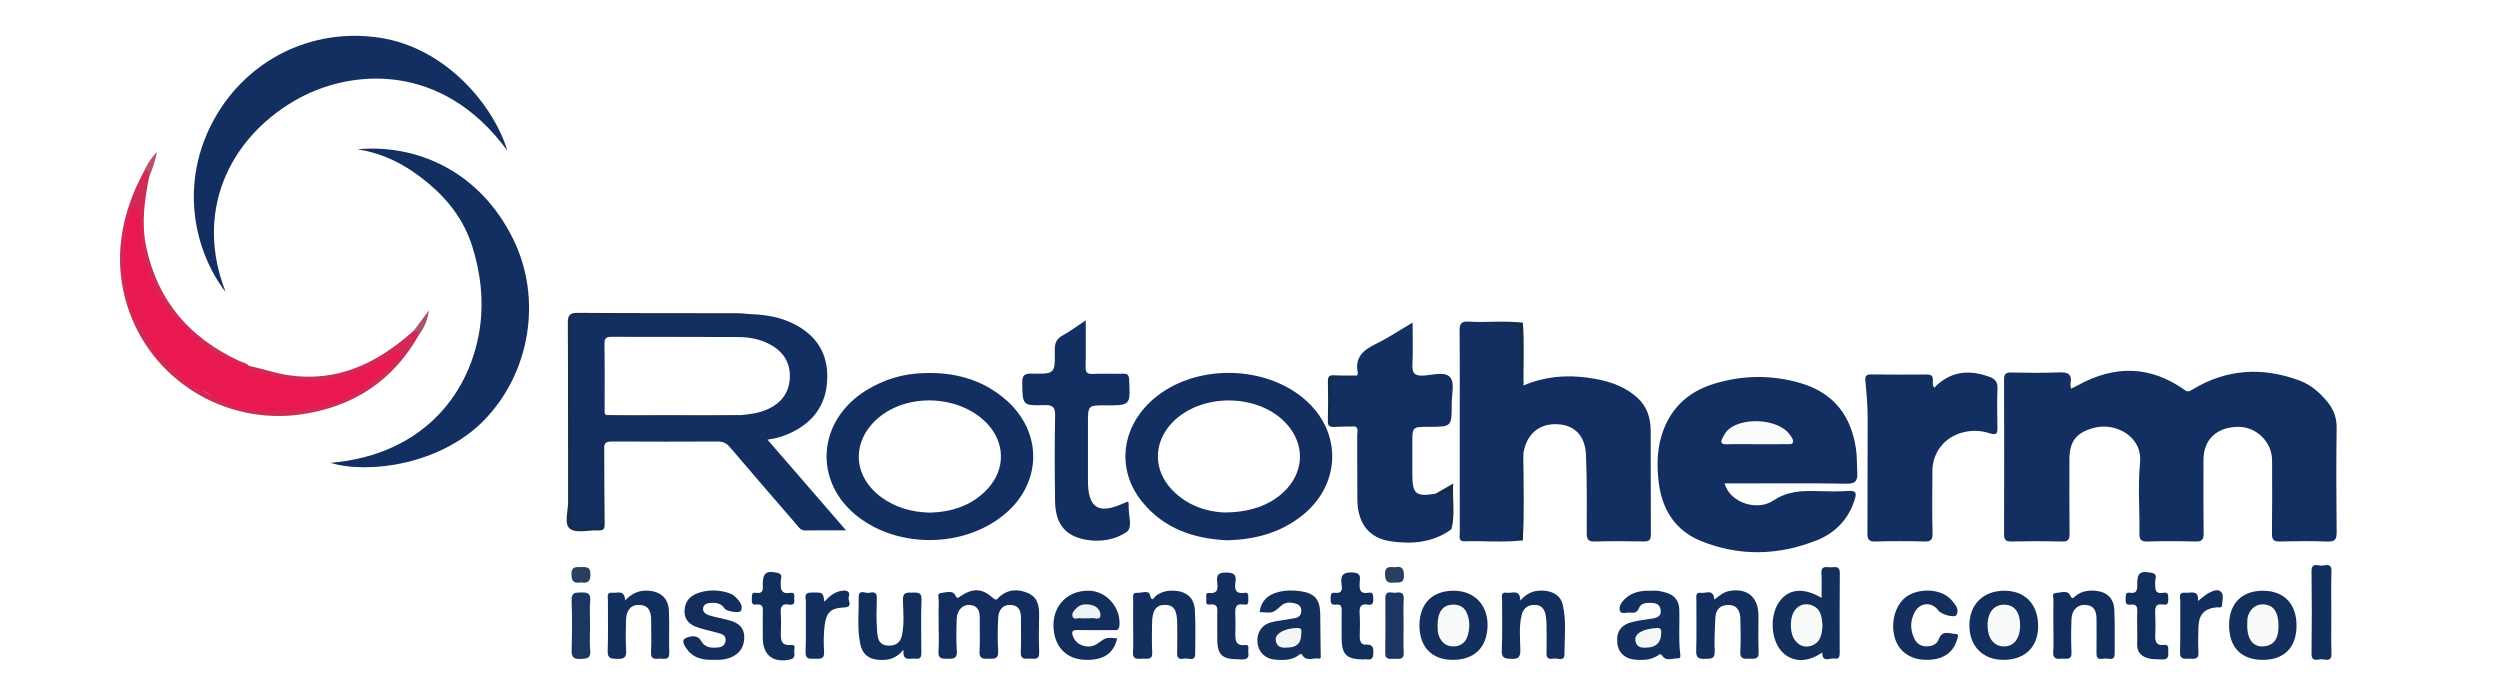 <?xml version="1.0" encoding="utf-8"?>
<!-- Generator: Adobe Illustrator 16.0.2, SVG Export Plug-In . SVG Version: 6.00 Build 0)  -->
<!DOCTYPE svg PUBLIC "-//W3C//DTD SVG 1.1//EN" "http://www.w3.org/Graphics/SVG/1.1/DTD/svg11.dtd">
<svg version="1.1" id="Layer_1" xmlns="http://www.w3.org/2000/svg" xmlns:xlink="http://www.w3.org/1999/xlink" x="0px" y="0px"
	 width="385.5px" height="107.484px" viewBox="0 0 385.5 107.484" enable-background="new 0 0 385.5 107.484" xml:space="preserve">
<rect x="-9" y="-8.877" fill-rule="evenodd" clip-rule="evenodd" fill="#FFFFFF" width="401" height="122"/>
<g>
	<path fill-rule="evenodd" clip-rule="evenodd" fill="#132F62" d="M319.349,59.931c0.387-0.187,0.704-0.323,1.004-0.49
		c5.645-3.145,11.168-3.104,16.512,0.683c0.489,0.346,0.723,0.236,1.149-0.024c5.279-3.217,10.827-3.551,16.563-1.425
		c1.786,0.662,3.179,1.899,4.365,3.362c0.945,1.165,1.395,2.45,1.37,4.016c-0.08,5.327-0.057,10.655-0.002,15.982
		c0.011,1.085-0.218,1.514-1.399,1.47c-2.459-0.091-4.925-0.067-7.387-0.009c-0.933,0.022-1.2-0.272-1.188-1.197
		c0.049-3.769,0.028-7.539,0.02-11.308c-0.007-2.8-2.379-5.164-5.163-5.168c-3.332-0.006-5.41,1.934-5.414,5.065
		c-0.006,3.77-0.031,7.54,0.019,11.308c0.013,0.964-0.218,1.334-1.249,1.305c-2.461-0.071-4.926-0.065-7.387-0.004
		c-0.977,0.024-1.282-0.246-1.265-1.257c0.063-3.617-0.256-7.264,0.097-10.848c0.413-4.195-3.854-6.208-6.929-5.459
		c-2.817,0.685-3.962,2.034-3.961,4.895c0,3.819-0.022,7.64,0.021,11.459c0.01,0.888-0.183,1.242-1.155,1.216
		c-2.612-0.067-5.228-0.056-7.84-0.008c-0.867,0.016-1.106-0.273-1.104-1.121c0.027-7.941,0.027-15.882,0-23.823
		c-0.003-0.85,0.235-1.127,1.105-1.109c2.462,0.052,4.928,0.074,7.388-0.021c1.305-0.05,2.026,0.225,1.76,1.695
		C319.237,59.346,319.317,59.599,319.349,59.931z"/>
	<path fill-rule="evenodd" clip-rule="evenodd" fill="#132F62" d="M234.822,83.318c-2.988,0.364-5.988,0.062-8.981,0.153
		c-1.007,0.03-0.745-0.753-0.746-1.294c-0.014-5.615-0.009-11.23-0.008-16.845c0-4.763,0.032-9.526-0.021-14.288
		c-0.012-1.081,0.207-1.529,1.395-1.452c2.785,0.18,5.585-0.193,8.37,0.182c-0.614,0.645-1.335,0.125-1.999,0.158
		c-1.307,0.063-2.622,0.038-3.435,0.019c0.782,0.085,2.07-0.021,3.353,0.012c1.505,0.038,1.868,0.365,1.874,1.86
		c0.012,2.544,0.033,5.086,0.295,7.62c3.159-1.362,6.45-1.668,9.831-1.215c2.816,0.377,5.491,1.106,7.688,3.062
		c1.546,1.376,2.089,3.163,2.1,5.132c0.029,5.327-0.011,10.654,0.027,15.98c0.006,0.875-0.277,1.107-1.115,1.092
		c-2.512-0.046-5.026-0.066-7.537,0.007c-1.044,0.031-1.243-0.358-1.239-1.309c0.015-4.017,0.048-8.039-0.116-12.05
		c-0.125-3.031-1.833-4.658-4.549-4.732c-2.796-0.076-4.699,1.642-5.117,4.622c-0.248,2.75-0.103,5.506-0.088,8.258
		C234.81,79.965,234.424,81.645,234.822,83.318z"/>
	<path fill-rule="evenodd" clip-rule="evenodd" fill="#132F62" d="M265.937,74.544c0.777,2.943,4.975,4.343,7.513,2.64
		c2.154-1.445,4.338-1.515,6.687-1.46c1.606,0.038,3.22,0.103,4.817-0.021c1.368-0.106,1.345,0.401,1.004,1.448
		c-0.97,2.972-2.972,5.021-5.782,6.147c-5.904,2.367-11.927,2.524-17.854,0.139c-4.041-1.627-6.088-4.944-6.563-9.18
		c-0.256-2.288-0.256-4.612,0.389-6.872c1.199-4.204,3.989-6.915,8.084-8.185c4.507-1.398,9.102-1.438,13.626-0.058
		c4.986,1.521,7.635,5.083,8.343,10.153c0.166,1.186,0.124,2.401,0.19,3.602c0.064,1.174-0.218,1.719-1.652,1.691
		c-5.771-0.109-11.547-0.044-17.321-0.044C266.936,74.544,266.452,74.544,265.937,74.544z"/>
	<path fill-rule="evenodd" clip-rule="evenodd" fill="#132F61" d="M115.197,48.404c2.212,0.09,4.404,0.306,6.466,1.198
		c3.573,1.546,5.805,4.145,5.902,8.14c0.1,4.089-1.747,7.126-5.473,8.928c-1.079,0.522-2.213,0.915-3.747,1.125
		c4.082,4.709,8.009,9.241,12.122,13.987c-2.295,0-4.287-0.03-6.276,0.016c-0.758,0.018-1.034-0.527-1.411-0.962
		c-3.417-3.946-6.837-7.891-10.217-11.869c-0.541-0.636-1.091-0.891-1.923-0.886c-5.376,0.031-10.752,0.024-16.128-0.002
		c-0.788-0.004-1.403,0.043-1.342,1.047c-0.473,0.71-0.124,1.467-0.125,2.204c-0.002,2.762,0.015,5.523-0.007,8.285
		c-0.013,1.681-0.358,2.003-2.053,1.999c-3.335-0.007-3.218,0.4-3.215-3.123c0.008-9.189,0.002-18.379,0.003-27.568
		c0-2.428,0.041-2.461,2.419-2.47C98.528,48.424,106.863,48.517,115.197,48.404z"/>
	<path fill-rule="evenodd" clip-rule="evenodd" fill="#132F62" d="M223.813,81.608c-2.812,2.062-6.036,2.332-9.306,1.871
		c-3.416-0.483-5.161-2.77-5.203-6.437c-0.038-3.302,0.001-6.606-0.023-9.909c-0.003-0.46,0.247-1.013-0.292-1.374
		c-0.983-0.278-1.987-0.083-2.98-0.119c-0.75-0.026-1.067-0.337-1.067-1.105c0-1.844,0.019-3.683,0.173-5.523
		c0.063-0.74,0.393-0.899,1.05-0.923c1.031-0.038,2.083,0.218,3.093-0.177c0.041-0.145,0.142-0.301,0.115-0.432
		c-0.506-2.436,0.906-3.545,2.86-4.488c1.835-0.885,3.539-2.043,5.591-3.253c0,2.278,0.073,4.341-0.026,6.396
		c-0.063,1.315,0.234,1.863,1.696,1.782c1.415-0.079,3.335-0.692,4.146,0.29c0.697,0.844,0.206,2.683,0.21,4.082
		c0.011,3.531,0.003,3.531-3.581,3.532c-2.489,0.001-2.489,0.001-2.489,2.528c0,1.555,0.001,3.109,0,4.664
		c-0.002,3.19,0.503,3.625,3.611,3.105c0.555,0.175,0.964-0.169,1.363-0.435c0.753-0.501,1.157-0.259,1.153,0.565
		C223.896,78.035,224.053,79.826,223.813,81.608z"/>
	<path fill-rule="evenodd" clip-rule="evenodd" fill="#132F62" d="M50.969,71.371c14.8-1.273,21.817-11.334,23.083-21.225
		c0.521-4.073,0.027-8.1-1.195-12.048c-1.264-4.083-3.713-7.274-6.959-9.961c-3.167-2.62-6.672-4.498-10.804-5.118
		c9.173-0.84,18.876,3.354,24.042,13.857c4.547,9.244,2.601,20.736-4.588,28.023C67.924,71.612,56.861,73.154,50.969,71.371z"/>
	<path fill-rule="evenodd" clip-rule="evenodd" fill="#132F62" d="M78.234,23.24c-10.02-13.755-24.286-12.749-32.926-7.644
		c-10.176,6.011-15.3,17.252-10.506,29.446c-4.761-6.141-7.341-16.7-1.728-26.753C38.142,9.212,48.061,4.26,58.454,5.802
		C68.855,7.345,76.183,16.377,78.234,23.24z"/>
	<path fill-rule="evenodd" clip-rule="evenodd" fill="#132F62" d="M298.26,59.785c2.487-2.576,5.392-2.844,8.58-1.652
		c0.883,0.33,1.211,0.828,1.174,1.785c-0.077,1.957-0.048,3.918-0.014,5.876c0.015,0.895,0.007,1.423-1.203,1.015
		c-1.434-0.484-2.957-0.494-4.447-0.041c-2.61,0.792-4.347,3.063-4.371,5.837c-0.029,3.215-0.052,6.431,0.019,9.645
		c0.022,1.024-0.304,1.27-1.271,1.246c-2.511-0.061-5.025-0.069-7.535,0.004c-1.032,0.03-1.239-0.34-1.233-1.292
		c0.04-5.827-0.008-11.655,0.034-17.482c0.015-2.016-0.164-4.01-0.355-6.007c-0.069-0.718,0.144-0.988,0.882-0.981
		c2.863,0.028,5.728,0.031,8.591,0.01C298.713,57.738,297.623,59.06,298.26,59.785z"/>
	<path fill-rule="evenodd" clip-rule="evenodd" fill="#132F61" d="M189.271,83.316c-5.038-0.224-9.759-1.723-13.188-5.982
		c-3.959-4.919-3.222-11.415,1.684-15.724c6.375-5.6,17.549-5.459,23.783,0.297c5.489,5.069,5.109,13.004-0.851,17.662
		C197.409,82.139,193.61,83.189,189.271,83.316z"/>
	<path fill-rule="evenodd" clip-rule="evenodd" fill="#132F61" d="M142.466,57.531c4.607-0.165,8.837,0.918,12.427,3.933
		c6.051,5.08,5.877,13.257-0.351,18.132c-6.2,4.854-15.911,4.916-22.172,0.142c-7.032-5.362-6.426-14.893,1.262-19.583
		C136.335,58.505,139.276,57.603,142.466,57.531z"/>
	<path fill-rule="evenodd" clip-rule="evenodd" fill="#132F61" d="M167.419,49.399c0,2.574,0.036,4.867-0.019,7.159
		c-0.02,0.851,0.22,1.137,1.09,1.099c1.554-0.068,3.115,0.012,4.671-0.034c0.711-0.021,0.918,0.2,0.954,0.925
		c0.197,3.96,0.22,3.959-3.637,3.956c-2.719-0.002-2.717-0.002-2.716,2.773c0.001,2.964-0.004,5.928,0.001,8.892
		c0.007,4.135,1.602,5.173,5.356,3.494c0.265-0.119,0.537-0.22,0.837-0.342c0.042,0.234,0.1,0.377,0.088,0.516
		c-0.113,1.431,0.688,3.476-0.298,4.169c-1.75,1.229-4.076,1.634-6.339,1.209c-3.184-0.597-4.663-2.417-4.717-5.968
		c-0.067-4.37-0.069-8.742,0.004-13.111c0.021-1.285-0.267-1.712-1.639-1.67c-3.41,0.105-3.355,0.026-3.429-3.389
		c-0.026-1.203,0.325-1.492,1.492-1.468c3.549,0.069,3.592,0.018,3.524-3.569c-0.02-1.073,0.234-1.776,1.212-2.312
		C164.991,51.104,166.037,50.314,167.419,49.399z"/>
	<path fill-rule="evenodd" clip-rule="evenodd" fill="#132E5E" d="M144.737,96.358c-0.001-1.256-0.027-2.512,0.015-3.767
		c0.013-0.396-0.302-1.075,0.32-1.14c0.74-0.078,1.808-0.478,2.196,0.281c0.376,0.737,0.497,0.415,0.878,0.17
		c1.938-1.245,3.26-1.209,4.994,0.32c0.549,0.484,0.658,0.085,0.918-0.15c1.357-1.228,2.907-1.292,4.482-0.606
		c1.528,0.666,1.726,2.053,1.692,3.542c-0.041,1.857-0.063,3.719,0.009,5.574c0.052,1.319-0.842,0.936-1.52,0.979
		c-0.725,0.047-1.382,0.114-1.321-1.018c0.091-1.703,0.01-3.415,0.032-5.122c0.015-1.12-0.241-2.06-1.553-2.134
		c-1.345-0.075-1.898,0.849-1.959,2.001c-0.09,1.703-0.112,3.419-0.005,5.12c0.082,1.306-0.683,1.156-1.51,1.173
		c-0.836,0.018-1.436,0.001-1.362-1.156c0.104-1.651,0.001-3.314,0.036-4.971c0.023-1.119-0.193-2.036-1.51-2.17
		c-1.091-0.111-1.998,0.795-2.043,2.124c-0.057,1.656-0.098,3.321,0.017,4.97c0.089,1.271-0.615,1.196-1.472,1.202
		c-0.836,0.005-1.452,0.003-1.359-1.157C144.82,99.077,144.738,97.714,144.737,96.358z"/>
	<path fill-rule="evenodd" clip-rule="evenodd" fill="#D02A57" d="M23.003,27.256c-0.705,3.551-1.22,7.11-0.472,10.726
		c1.736,8.39,6.711,14.14,14.4,17.684c0.492,0.227,1.064,0.304,1.451,0.74c-1.333,0.727-2.453-0.104-3.516-0.625
		c-4.21-2.069-7.48-5.293-10.017-9.14c-2.083-3.159-3.159-6.8-3.494-10.604c-0.1-1.141-0.342-2.267-0.245-3.502
		c-1.888,1.772-2.418,9.18-0.598,14.202c3.107,8.574,9.12,14.567,18.176,16.027c8.445,1.361,16.406-0.521,22.277-7.808
		c-1.826,0.36-3.156,1.546-4.734,2.205c-3.817,1.595-7.741,2.132-11.783,1.72c-1.775-0.181-3.5-0.854-5.232-1.353
		c-0.46-0.132-1.113-0.345-0.853-1.126c2.051,0.432,4.03,1.142,6.117,1.45c7.438,1.098,13.494-1.755,18.908-6.506
		c0.149-0.131,0.295-0.267,0.442-0.4c0.609-0.153,0.977-0.042,0.766,0.701c-3.977,7.036-10.019,11.03-17.973,12.225
		c-11.912,1.79-23.445-5.302-27.026-16.808c-1.93-6.2-1.216-12.307,1.393-18.211c0.388-0.878,0.851-1.724,1.278-2.585
		C23.152,25.891,23.152,25.891,23.003,27.256z"/>
	<path fill-rule="evenodd" clip-rule="evenodd" fill="#13305D" d="M280.983,100.609c-2.262,1.606-4.644,1.54-6.201-0.103
		c-1.812-1.91-1.932-5.879-0.243-7.952c1.458-1.788,3.657-1.946,6.34-0.362c0-1.318,0.057-2.559-0.016-3.791
		c-0.073-1.221,0.766-0.931,1.404-0.921c0.624,0.009,1.445-0.33,1.432,0.898c-0.046,4.063-0.021,8.127-0.016,12.191
		c0.001,0.542-0.029,1.118-0.749,0.978C282.211,101.405,280.989,102.297,280.983,100.609z"/>
	<path fill-rule="evenodd" clip-rule="evenodd" fill="#132F5C" d="M194.234,94.376c0.253-1.773,1.258-2.641,2.808-3.064
		c1.195-0.326,2.397-0.313,3.579-0.137c2.123,0.318,2.913,1.286,2.958,3.465c0.043,2.107,0.027,4.215,0.073,6.322
		c0.007,0.329,0.092,0.666-0.348,0.586c-0.823-0.148-1.817,0.507-2.462-0.499c-0.282-0.44-0.526-0.047-0.711,0.075
		c-1.082,0.717-2.289,0.684-3.492,0.596c-1.504-0.111-2.559-1.123-2.727-2.529c-0.184-1.535,0.581-2.811,2.073-3.227
		c0.958-0.267,1.973-0.32,2.951-0.524c0.698-0.146,1.603-0.065,1.712-1.11c0.057-0.542-0.156-1.012-0.703-1.199
		c-0.836-0.286-1.689-0.362-2.407,0.283C196.287,94.541,196.299,94.554,194.234,94.376z"/>
	<path fill-rule="evenodd" clip-rule="evenodd" fill="#132F5D" d="M254.683,91.09c0.72-0.076,1.506,0.072,2.276,0.309
		c1.303,0.4,1.965,1.282,1.996,2.658c0.051,2.252-0.135,4.51,0.131,6.758c0.034,0.291,0.11,0.709-0.305,0.699
		c-0.809-0.02-1.801,0.488-2.374-0.302c-0.329-0.453-0.435-0.363-0.74-0.156c-1.012,0.687-2.155,0.751-3.32,0.687
		c-1.725-0.096-2.813-1.06-2.961-2.6c-0.168-1.748,0.577-2.814,2.378-3.252c0.966-0.235,1.963-0.344,2.948-0.503
		c0.798-0.129,1.532-0.346,1.358-1.387c-0.164-0.981-0.931-1.036-1.724-1.042c-0.698-0.005-1.346,0.144-1.627,0.827
		c-0.268,0.65-0.715,0.766-1.303,0.679c-0.56-0.083-1.392,0.326-1.623-0.264c-0.251-0.643,0.252-1.357,0.76-1.847
		C251.676,91.272,253.096,91.039,254.683,91.09z"/>
	<path fill-rule="evenodd" clip-rule="evenodd" fill="#132E5D" d="M172.269,98.43c-0.534,2.306-2.036,3.355-4.755,3.322
		c-2.622-0.032-4.437-1.486-4.931-3.95c-0.768-3.823,1.656-6.83,5.41-6.712c2.715,0.084,4.915,2.726,4.613,5.434
		c-0.079,0.709-0.456,0.639-0.903,0.639c-1.856,0.001-3.713,0.026-5.568-0.01c-0.807-0.016-0.944,0.248-0.678,0.974
		c0.546,1.491,2.522,2.056,3.861,1.065C170.545,98.282,170.545,98.282,172.269,98.43z"/>
	<path fill-rule="evenodd" clip-rule="evenodd" fill="#132F5D" d="M264.344,92.468c0.817-0.658,1.479-1.191,2.353-1.344
		c2.69-0.472,4.396,0.908,4.449,3.653c0.037,1.908-0.064,3.821,0.037,5.725c0.067,1.259-0.693,1.053-1.438,1.074
		c-0.8,0.022-1.469,0.079-1.393-1.12c0.104-1.651,0.045-3.314,0.014-4.971c-0.021-1.154-0.398-2.136-1.748-2.197
		c-1.336-0.06-2.056,0.701-2.114,2.012c-0.076,1.704-0.175,3.415-0.096,5.114c0.061,1.309-0.71,1.13-1.53,1.175
		c-0.925,0.051-1.355-0.158-1.324-1.225c0.076-2.61,0.019-5.223,0.03-7.835c0.002-0.513-0.182-1.271,0.724-1.115
		C263.028,91.537,264.223,90.725,264.344,92.468z"/>
	<path fill-rule="evenodd" clip-rule="evenodd" fill="#132F5E" d="M174.729,96.332c0.002-1.303-0.01-2.607,0.009-3.91
		c0.006-0.41-0.173-1.039,0.53-1.003c0.706,0.036,1.862-0.446,2.038,0.278c0.321,1.318,0.626,0.409,0.969,0.155
		c0.799-0.592,1.686-0.813,2.678-0.773c1.96,0.079,3.177,1.036,3.293,2.972c0.136,2.248,0.065,4.51,0.052,6.765
		c-0.007,1.255-0.997,0.647-1.567,0.729c-0.552,0.079-1.248,0.22-1.216-0.791c0.046-1.502,0.013-3.007,0.011-4.512
		c-0.002-2.17-0.516-2.977-1.89-2.971c-1.398,0.005-1.985,0.863-1.988,2.915c-0.002,1.454-0.068,2.912,0.024,4.36
		c0.083,1.295-0.776,1.006-1.473,1.017c-0.717,0.011-1.562,0.256-1.49-1.021C174.789,99.142,174.728,97.735,174.729,96.332z"/>
	<path fill-rule="evenodd" clip-rule="evenodd" fill="#122F5E" d="M308.852,101.749c-3.104-0.031-5.143-2.097-5.172-5.239
		c-0.031-3.306,2.146-5.456,5.485-5.419c3.194,0.036,5.165,2.188,5.115,5.586C314.233,99.844,312.158,101.782,308.852,101.749z"/>
	<path fill-rule="evenodd" clip-rule="evenodd" fill="#132F5D" d="M218.879,96.372c0.025-3.342,2.029-5.316,5.361-5.281
		c3.128,0.034,5.214,2.225,5.144,5.403c-0.075,3.358-2.052,5.274-5.421,5.255C220.753,101.73,218.854,99.723,218.879,96.372z"/>
	<path fill-rule="evenodd" clip-rule="evenodd" fill="#132F5C" d="M343.727,96.364c0.013-3.295,1.956-5.27,5.188-5.272
		c3.28-0.003,5.223,2.014,5.211,5.412c-0.012,3.328-1.913,5.249-5.194,5.247C345.578,101.748,343.713,99.817,343.727,96.364z"/>
	<path fill-rule="evenodd" clip-rule="evenodd" fill="#122F5D" d="M234.44,92.608c1.193-1.407,2.532-1.689,3.995-1.483
		c1.291,0.181,2.259,0.846,2.559,2.188c0.564,2.529,0.256,5.1,0.237,7.648c-0.009,1.1-1.088,0.475-1.678,0.589
		c-0.557,0.107-1.106,0.077-1.082-0.788c0.041-1.454,0.02-2.91,0.003-4.365c-0.006-0.498-0.035-1.001-0.122-1.49
		c-0.176-0.991-0.678-1.672-1.799-1.634c-1.034,0.035-1.672,0.562-1.917,1.572c-0.432,1.784-0.223,3.598-0.199,5.395
		c0.014,1.046-0.273,1.406-1.34,1.355c-0.938-0.045-1.585,0-1.523-1.315c0.12-2.554,0.026-5.117,0.046-7.676
		c0.003-0.529-0.286-1.363,0.758-1.2C233.146,91.524,234.376,90.764,234.44,92.608z"/>
	<path fill-rule="evenodd" clip-rule="evenodd" fill="#122E5C" d="M316.629,96.473c0-1.306-0.028-2.614,0.018-3.918
		c0.014-0.384-0.325-1.065,0.358-1.111c0.739-0.049,1.793-0.482,2.179,0.305c0.367,0.75,0.466,0.483,0.858,0.159
		c0.858-0.708,1.87-0.904,2.964-0.821c1.817,0.137,2.923,1.088,3.018,2.927c0.117,2.255,0.045,4.52,0.062,6.78
		c0.009,1.153-0.869,0.746-1.416,0.746c-0.544,0-1.408,0.403-1.392-0.763c0.026-1.758,0.005-3.518,0.008-5.276
		c0.002-1.17-0.306-2.119-1.682-2.223c-1.221-0.092-2.124,0.759-2.178,2.163c-0.066,1.706-0.083,3.419,0,5.124
		c0.064,1.309-0.807,0.962-1.495,1.004c-0.735,0.045-1.396,0.098-1.323-1.024C316.695,99.191,316.628,97.83,316.629,96.473z"/>
	<path fill-rule="evenodd" clip-rule="evenodd" fill="#122F5C" d="M139.321,100.193c-1.182,1.447-2.472,1.663-3.884,1.548
		c-1.561-0.127-2.464-0.9-2.785-2.45c-0.494-2.387-0.208-4.805-0.239-7.209c-0.017-1.288,1.032-0.56,1.586-0.666
		c0.527-0.101,1.237-0.256,1.207,0.773c-0.049,1.655-0.084,3.319,0.034,4.968c0.08,1.117,0.158,2.408,1.848,2.4
		c1.13-0.005,1.771-0.514,1.999-1.622c0.367-1.793,0.201-3.606,0.143-5.4c-0.042-1.308,0.686-1.147,1.501-1.154
		c0.796-0.006,1.415-0.083,1.366,1.12c-0.106,2.606-0.038,5.221-0.027,7.832c0.002,0.67,0.105,1.392-0.939,1.231
		C140.374,101.448,139.145,102.127,139.321,100.193z"/>
	<path fill-rule="evenodd" clip-rule="evenodd" fill="#132F5E" d="M96.392,92.581c1.068-1.108,2.121-1.552,3.414-1.503
		c2.013,0.077,3.256,1.117,3.341,3.102c0.093,2.157-0.009,4.323,0.051,6.482c0.035,1.234-0.813,0.871-1.438,0.899
		c-0.676,0.03-1.432,0.216-1.374-0.967c0.081-1.654,0.026-3.316,0.019-4.974c-0.006-1.205-0.29-2.244-1.747-2.343
		c-1.313-0.089-2.099,0.781-2.126,2.339c-0.028,1.558-0.08,3.121,0.021,4.672c0.073,1.125-0.38,1.35-1.381,1.309
		c-0.876-0.036-1.516,0.023-1.47-1.223c0.097-2.609,0.021-5.226,0.038-7.839c0.003-0.489-0.256-1.239,0.697-1.133
		C95.191,91.485,96.317,90.873,96.392,92.581z"/>
	<path fill-rule="evenodd" clip-rule="evenodd" fill="#132E5C" d="M110.152,101.744c-1.664,0.051-3.128-0.211-4.144-1.529
		c-0.404-0.524-1.022-1.423-0.326-1.788c0.603-0.315,1.831-0.642,2.39,0.349c0.663,1.174,1.666,1.154,2.726,1.051
		c0.586-0.057,1.021-0.393,1.088-1.053c0.064-0.627-0.331-0.937-0.833-1.084c-1.052-0.31-2.13-0.53-3.18-0.847
		c-1.268-0.384-2.309-1.02-2.318-2.562c-0.008-1.456,0.771-2.455,2.327-2.919c1.478-0.441,2.962-0.411,4.433,0.059
		c0.483,0.155,0.914,0.404,1.254,0.793c0.497,0.569,1.05,1.163,0.685,1.972c-0.185,0.409-2.212,0.125-2.548-0.382
		c-0.489-0.735-1.158-0.87-1.953-0.851c-0.602,0.014-1.21,0.17-1.327,0.756c-0.143,0.717,0.506,1.06,1.086,1.228
		c1.056,0.307,2.154,0.467,3.204,0.791c1.182,0.365,2.036,1.111,2.05,2.462c0.014,1.355-0.522,2.42-1.788,3.049
		C112.047,101.701,111.061,101.792,110.152,101.744z"/>
	<path fill-rule="evenodd" clip-rule="evenodd" fill="#142E5E" d="M297.067,101.747c-2.362-0.011-4.113-1.153-4.804-3.133
		c-0.826-2.372-0.093-5.278,1.661-6.575c1.652-1.222,4.553-1.302,6.253-0.157c0.288,0.194,0.568,0.426,0.786,0.693
		c0.532,0.651,1.198,1.355,0.746,2.242c-0.264,0.518-2.36-0.043-2.823-0.688c-0.969-1.347-2.771-1.272-3.594,0.194
		c-0.73,1.3-0.774,2.667-0.155,4.04c0.36,0.798,0.942,1.284,1.85,1.301c0.87,0.017,1.676-0.265,1.974-1.098
		c0.549-1.531,1.753-0.801,2.666-0.806c0.504-0.003,0.229,0.629,0.115,0.988C301.105,100.741,299.517,101.758,297.067,101.747z"/>
	<path fill-rule="evenodd" clip-rule="evenodd" fill="#142E5E" d="M190.892,101.664c-2.501-0.014-3.189-0.712-3.193-3.22
		c-0.001-1.205,0-2.41,0.002-3.615c0.001-0.826,0.25-1.794-1.185-1.608c-0.629,0.082-0.518-0.486-0.497-0.854
		c0.02-0.351-0.207-0.998,0.401-0.933c1.492,0.157,1.372-0.812,1.268-1.707c-0.131-1.125,0.249-1.464,1.399-1.44
		c1.09,0.021,1.599,0.256,1.425,1.425c-0.154,1.034-0.089,1.918,1.39,1.7c0.729-0.108,0.562,0.525,0.581,0.942
		c0.022,0.452,0.071,1.004-0.635,0.875c-1.399-0.256-1.401,0.598-1.362,1.575c0.038,0.953,0.023,1.908,0.006,2.862
		c-0.018,1.037,0.042,1.962,1.491,1.793c0.681-0.079,0.512,0.495,0.495,0.839c-0.025,0.498,0.281,1.186-0.537,1.353
		C191.606,101.721,191.243,101.664,190.892,101.664z"/>
	<path fill-rule="evenodd" clip-rule="evenodd" fill="#122F5C" d="M117.621,96.582c0-0.702-0.023-1.405,0.006-2.105
		c0.031-0.75,0.058-1.419-1.042-1.249c-0.685,0.106-0.663-0.429-0.653-0.893c0.01-0.44-0.084-1.03,0.619-0.924
		c1.261,0.189,1.07-0.641,1.073-1.387c0.006-1.686,0.548-2.062,2.256-1.698c0.913,0.194,0.516,0.87,0.51,1.318
		c-0.015,1.076-0.079,2.019,1.504,1.773c0.845-0.13,0.519,0.638,0.584,1.065c0.089,0.587-0.192,0.859-0.765,0.752
		c-1.268-0.237-1.38,0.475-1.314,1.464c0.063,0.949,0.04,1.905,0.007,2.857c-0.038,1.108,0.038,2.058,1.556,1.9
		c0.826-0.086,0.488,0.595,0.502,0.95c0.019,0.501,0.218,1.103-0.624,1.287c-2.612,0.57-4.218-0.664-4.219-3.305
		C117.62,97.785,117.621,97.183,117.621,96.582z"/>
	<path fill-rule="evenodd" clip-rule="evenodd" fill="#122E5D" d="M210.224,101.684c-2.617-0.024-3.339-0.759-3.34-3.333
		c0-1.354-0.022-2.709,0.008-4.062c0.015-0.681-0.036-1.193-0.932-1.053c-0.742,0.116-0.79-0.383-0.775-0.938
		c0.012-0.469-0.019-0.992,0.661-0.893c1.101,0.16,1.14-0.52,1.029-1.265c-0.202-1.354,0.142-1.928,1.702-1.869
		c1.361,0.051,1.137,0.807,1.088,1.559c-0.067,1.026,0.013,1.809,1.379,1.568c0.807-0.142,0.671,0.478,0.709,0.969
		c0.046,0.613-0.114,0.992-0.812,0.87c-1.119-0.195-1.35,0.352-1.284,1.349c0.08,1.199,0.038,2.406,0.017,3.609
		c-0.011,0.637,0.244,1.254,0.841,1.205c1.274-0.105,1.309,0.564,1.239,1.493C211.663,102.104,210.743,101.53,210.224,101.684z"/>
	<path fill-rule="evenodd" clip-rule="evenodd" fill="#122E5C" d="M329.556,96.789c0-0.804-0.037-1.61,0.011-2.411
		c0.047-0.781-0.108-1.281-1.044-1.14c-0.778,0.117-0.759-0.416-0.739-0.946c0.017-0.443-0.09-1.005,0.633-0.891
		c1.164,0.183,1.152-0.521,1.146-1.346c-0.013-1.741,0.472-2.073,2.232-1.726c1.019,0.201,0.49,0.961,0.524,1.444
		c0.064,0.901-0.197,1.895,1.313,1.63c0.775-0.136,0.703,0.48,0.718,0.989c0.016,0.515-0.079,0.958-0.717,0.839
		c-1.291-0.243-1.348,0.494-1.3,1.459c0.058,1.153,0.053,2.313,0.004,3.466c-0.038,0.895,0.345,1.406,1.209,1.292
		c0.978-0.128,0.776,0.492,0.796,1.012c0.024,0.624,0.067,1.265-0.863,1.222c-0.698-0.033-1.389,0.021-2.093-0.144
		c-1.277-0.301-1.896-1.014-1.836-2.339C329.586,98.398,329.557,97.593,329.556,96.789z"/>
	<path fill-rule="evenodd" clip-rule="evenodd" fill="#122F5E" d="M359.493,94.437c0,2.11-0.053,4.221,0.019,6.329
		c0.048,1.387-0.926,0.892-1.536,0.891c-0.608-0.002-1.557,0.501-1.538-0.888c0.056-4.219,0.057-8.439-0.001-12.659
		c-0.019-1.386,0.926-0.891,1.536-0.89c0.61,0,1.584-0.502,1.535,0.889c-0.073,2.107-0.019,4.219-0.019,6.329
		C359.49,94.437,359.492,94.437,359.493,94.437z"/>
	<path fill-rule="evenodd" clip-rule="evenodd" fill="#132F5E" d="M127.119,92.795c0.879-0.987,1.722-1.633,2.917-1.721
		c0.786-0.058,1.063,0.345,0.839,0.96c-0.198,0.543,0.764,1.58-0.698,1.635c-2.03,0.076-2.771,0.727-3.02,2.782
		c-0.161,1.335-0.167,2.704-0.083,4.048c0.078,1.244-0.683,1.072-1.437,1.076c-0.761,0.004-1.465,0.159-1.417-1.083
		c0.098-2.553,0.011-5.112,0.048-7.669c0.009-0.581-0.432-1.439,0.841-1.457C126.878,91.342,126.913,91.288,127.119,92.795z"/>
	<path fill-rule="evenodd" clip-rule="evenodd" fill="#132F5E" d="M338.927,92.676c0.671-0.512,1.105-0.944,1.623-1.214
		c0.609-0.318,1.431-0.728,1.95-0.19c0.457,0.473,0.171,1.34,0.138,2.028c-0.027,0.547-0.47,0.314-0.8,0.345
		c-1.904,0.174-2.775,1.09-2.835,3.003c-0.04,1.304-0.085,2.615,0.001,3.915c0.076,1.149-0.628,1.035-1.339,1.001
		c-0.693-0.033-1.538,0.288-1.502-1.008c0.073-2.609,0.007-5.221,0.037-7.832c0.006-0.553-0.37-1.447,0.797-1.331
		C337.829,91.476,339.084,90.867,338.927,92.676z"/>
	<path fill-rule="evenodd" clip-rule="evenodd" fill="#132D4B" d="M115.197,48.404c-0.502,0.35-1.072,0.193-1.611,0.194
		c-7.784,0.008-15.568,0.001-23.352,0.002c-2.066,0-2.159,0.097-2.159,2.088c0,9.642,0.027,19.284-0.029,28.926
		c-0.008,1.459,0.453,1.858,1.889,1.9c2.699,0.078,3.083-0.593,2.962-3.022c-0.138-2.798,0.303-5.613-0.272-8.398
		c-0.091-0.44,0.133-0.776,0.545-0.97c0.018,3.917,0.018,7.835,0.069,11.751c0.009,0.747-0.251,0.94-0.952,0.91
		c-1.502-0.065-3.411,0.486-4.396-0.242c-0.952-0.704-0.287-2.727-0.291-4.166c-0.027-9.193,0.014-18.387-0.043-27.58
		c-0.008-1.274,0.351-1.565,1.583-1.556c8.188,0.063,16.377,0.041,24.565,0.055C114.202,48.299,114.699,48.367,115.197,48.404z"/>
	<path fill-rule="evenodd" clip-rule="evenodd" fill="#1A3661" d="M90.984,96.527c0.001,1.253-0.09,2.514,0.026,3.756
		c0.122,1.297-0.574,1.289-1.528,1.326c-1.071,0.042-1.365-0.325-1.335-1.371c0.073-2.554,0.094-5.113-0.005-7.665
		c-0.048-1.245,0.591-1.191,1.464-1.217c0.948-0.028,1.5,0.093,1.403,1.264C90.901,93.915,90.984,95.225,90.984,96.527z"/>
	<path fill-rule="evenodd" clip-rule="evenodd" fill="#1A3661" d="M216.436,96.402c0.001,1.402-0.051,2.808,0.018,4.207
		c0.057,1.169-0.716,0.989-1.392,0.965c-0.635-0.023-1.475,0.3-1.458-0.905c0.04-2.805,0.031-5.61,0.015-8.415
		c-0.008-1.354,0.999-0.767,1.617-0.86c0.684-0.103,1.28-0.076,1.218,0.952C216.374,93.693,216.435,95.049,216.436,96.402z"/>
	<path fill-rule="evenodd" clip-rule="evenodd" fill="#2A3E62" d="M89.558,89.808c-0.986,0.185-1.424-0.093-1.442-1.239
		c-0.019-1.196,0.608-1.131,1.408-1.126c0.826,0.005,1.548-0.135,1.524,1.169C91.026,89.805,90.503,89.966,89.558,89.808z"/>
	<path fill-rule="evenodd" clip-rule="evenodd" fill="#283F60" d="M215.139,87.47c0.985-0.222,1.331,0.157,1.351,1.252
		c0.025,1.358-0.821,1.051-1.587,1.12c-0.947,0.085-1.299-0.204-1.337-1.234C213.518,87.308,214.249,87.397,215.139,87.47z"/>
	<path fill-rule="evenodd" clip-rule="evenodd" fill="#132D49" d="M234.918,59.442c-0.528-2.238-0.586-4.515-0.583-6.798
		c0.004-2.459-0.077-2.537-2.538-2.538c-0.944,0-1.889,0-2.834-0.332c1.956,0,3.911,0,5.867,0
		C235.068,52.994,234.901,56.219,234.918,59.442z"/>
	<path fill-rule="evenodd" clip-rule="evenodd" fill="#132C48" d="M209.257,57.912c-0.89,0.671-1.914,0.223-2.871,0.329
		c-0.606,0.067-0.847,0.093-0.921,0.919c-0.152,1.713-0.362,3.396-0.307,5.136c0.033,1.053,0.43,1.13,1.213,1.201
		c0.873,0.079,1.795-0.3,2.617,0.263c-1.094,0.017-2.19,0.004-3.282,0.063c-0.679,0.036-0.972-0.123-0.952-0.89
		c0.054-2.041,0.044-4.084,0.006-6.125c-0.013-0.698,0.174-0.979,0.912-0.94C206.865,57.929,208.062,57.902,209.257,57.912z"/>
	<path fill-rule="evenodd" clip-rule="evenodd" fill="#122C44" d="M234.822,83.318c-0.359-0.142-1.198,0.308-0.583-0.832
		c0.483-0.896,0.347-2.162,0.366-3.266c0.044-2.54,0.003-5.081,0.024-7.622c0.004-0.527-0.181-1.105,0.26-1.568
		C234.929,74.46,235.057,78.89,234.822,83.318z"/>
	<path fill-rule="evenodd" clip-rule="evenodd" fill="#142C44" d="M223.813,81.608c-0.016-1.54-0.044-3.081-0.041-4.621
		c0.002-0.962,0.016-1.852-1.305-0.912c-0.325,0.231-0.704,0.415-1.077,0.043c0.844-0.488,1.688-0.975,2.703-1.562
		C223.921,76.973,224.419,79.299,223.813,81.608z"/>
	<path fill-rule="evenodd" clip-rule="evenodd" fill="#A8546B" d="M64.596,51.645c-0.054-0.453-0.342-0.651-0.766-0.701
		c0.775-1.036,1.55-2.072,2.325-3.108C65.958,49.25,65.458,50.524,64.596,51.645z"/>
	<path fill-rule="evenodd" clip-rule="evenodd" fill="#B75269" d="M23.003,27.256c-0.245-0.331,0.362-1.294-0.736-0.991
		c0.431-0.956,0.979-1.829,1.944-2.871C23.873,24.96,23.518,26.131,23.003,27.256z"/>
	<path fill-rule="evenodd" clip-rule="evenodd" fill="#FAFCFB" d="M270.94,68.495c-1.552,0-3.105-0.037-4.656,0.013
		c-0.952,0.03-1.024-0.343-0.629-1.05c0.17-0.304,0.325-0.627,0.547-0.89c1.994-2.354,7.983-2.087,9.773,0.44
		c0.279,0.395,0.705,0.863,0.427,1.338c-0.115,0.198-0.723,0.14-1.108,0.144C273.844,68.504,272.392,68.496,270.94,68.495z"/>
	<path fill-rule="evenodd" clip-rule="evenodd" fill="#FFFFFF" d="M93.52,64.019c-0.355-0.164-0.285-0.493-0.285-0.78
		c-0.004-3.414,0.027-6.828-0.022-10.24c-0.013-0.908,0.335-1.065,1.142-1.062c6.476,0.028,12.952-0.007,19.427,0.035
		c1.706,0.011,3.391,0.297,4.933,1.127c2.035,1.096,3.16,2.779,3.078,5.104c-0.084,2.393-1.383,4.011-3.55,4.956
		c-1.353,0.589-2.797,0.744-4.247,0.866c-3.863,0.229-7.73,0.081-11.595,0.087C99.44,64.116,96.478,64.257,93.52,64.019z"/>
	<path fill-rule="evenodd" clip-rule="evenodd" fill="#142C43" d="M93.52,64.019c6.825,0.002,13.65,0.003,20.475,0.005
		c-0.319,0.34-0.741,0.257-1.133,0.257c-6.073,0.007-12.146,0.009-18.219,0.007C94.252,64.289,93.828,64.381,93.52,64.019z"/>
	<path fill-rule="evenodd" clip-rule="evenodd" fill="#FFFFFF" d="M188.671,79.023c-2.56-0.129-5.527-1.021-7.87-3.418
		c-3.018-3.087-2.999-7.402,0.007-10.491c4.357-4.479,12.952-4.486,17.329-0.016c3.211,3.279,3.071,7.811-0.337,10.9
		C195.646,77.953,192.631,79.035,188.671,79.023z"/>
	<path fill-rule="evenodd" clip-rule="evenodd" fill="#FFFFFF" d="M143.368,79.049c-2.794-0.081-5.265-0.776-7.444-2.36
		c-4.486-3.26-4.68-8.725-0.444-12.285c4.583-3.852,12.461-3.466,16.644,0.815c2.881,2.951,2.976,7.106,0.18,10.138
		C149.871,77.995,146.73,78.955,143.368,79.049z"/>
	<path fill-rule="evenodd" clip-rule="evenodd" fill="#E91851" d="M38.363,56.4c0.055,0.334,0.282,0.54,0.571,0.645
		c3.86,1.406,7.876,1.985,11.912,1.401c2.312-0.334,4.635-1.19,6.718-2.266c1.051-0.543,2.259-0.981,3.185-1.813
		c0.303-0.272,0.615-0.382,0.896-0.01c0.23,0.304,0.037,0.56-0.179,0.79c-3.068,3.252-6.402,5.941-10.878,7.26
		c-3.797,1.119-7.584,1.067-11.368,0.873c-2.402-0.123-4.779-0.921-6.882-2.448c-1.104-0.801-2.668-0.945-3.742-2.002
		c-1.976-1.947-4.504-3.566-5.571-6.111c-0.94-2.244-2.738-3.994-3.199-6.51c-0.453-2.471-1.029-4.945-0.736-7.418
		c0.244-2.069,0.267-4.217,1.089-6.207c0.211-0.51,0.398-0.993,1.039-0.771c0.532,0.184,0.421,0.638,0.377,1.131
		c-0.168,1.897,0.32,3.745,0.529,5.616c0.307,2.74,1.567,5.131,2.792,7.473c1.053,2.014,2.79,3.624,4.411,5.26
		c2.358,2.382,5.084,4.134,8.309,5.08c0.232,0.068,0.497,0.024,0.746,0.032C38.382,56.405,38.363,56.4,38.363,56.4z"/>
	<path fill-rule="evenodd" clip-rule="evenodd" fill="#F9FBF9" d="M281.037,96.472c-0.097,1.224-0.236,2.47-1.525,3.024
		c-1,0.43-1.966,0.195-2.682-0.706c-0.92-1.155-0.907-3.687,0.022-4.795c0.752-0.897,1.748-1.006,2.712-0.581
		C280.856,93.983,280.922,95.266,281.037,96.472z"/>
	<path fill-rule="evenodd" clip-rule="evenodd" fill="#F3F6F6" d="M198.362,99.862c-0.835,0.069-1.566-0.169-1.643-1.198
		c-0.078-1.037,1.494-1.817,3.344-1.828c0.804-0.005,0.586,0.5,0.588,0.885C200.662,99.191,199.94,99.871,198.362,99.862z"/>
	<path fill-rule="evenodd" clip-rule="evenodd" fill="#F4F7F8" d="M253.854,99.864c-0.787,0.056-1.572-0.082-1.688-1.139
		c-0.117-1.064,1.249-1.768,3.293-1.884c0.734-0.042,0.703,0.314,0.697,0.787C256.137,99.075,255.371,99.849,253.854,99.864z"/>
	<path fill-rule="evenodd" clip-rule="evenodd" fill="#EEF4F6" d="M167.563,95.337c-0.3,0-0.608,0.044-0.897-0.01
		c-0.446-0.084-1.131,0.333-1.291-0.309c-0.133-0.532,0.333-1.009,0.759-1.376c0.638-0.551,1.423-0.497,2.144-0.357
		c0.872,0.169,1.505,0.905,1.402,1.7c-0.093,0.721-0.995,0.209-1.519,0.344C167.974,95.377,167.763,95.337,167.563,95.337z"/>
	<path fill-rule="evenodd" clip-rule="evenodd" fill="#F8FAF9" d="M311.502,96.469c-0.01,2.024-0.989,3.254-2.557,3.209
		c-1.5-0.043-2.435-1.254-2.461-3.191c-0.026-1.991,0.943-3.237,2.525-3.246C310.621,93.233,311.512,94.386,311.502,96.469z"/>
	<path fill-rule="evenodd" clip-rule="evenodd" fill="#F8FAF9" d="M221.672,96.506c-0.003-2.172,0.799-3.249,2.401-3.274
		c1.084-0.017,1.811,0.458,2.186,1.465c0.414,1.113,0.393,2.25,0.046,3.363c-0.311,0.999-1.032,1.584-2.103,1.615
		c-1.121,0.031-1.865-0.51-2.306-1.556C221.669,97.582,221.702,97.049,221.672,96.506z"/>
	<path fill-rule="evenodd" clip-rule="evenodd" fill="#F8FBF9" d="M346.521,96.468c0.027-0.544-0.037-1.088,0.168-1.626
		c0.503-1.318,1.647-1.925,2.989-1.541c1.219,0.348,1.788,1.638,1.645,3.785c-0.087,1.313-0.591,2.33-2.035,2.559
		C347.555,99.919,346.523,98.723,346.521,96.468z"/>
</g>
</svg>
